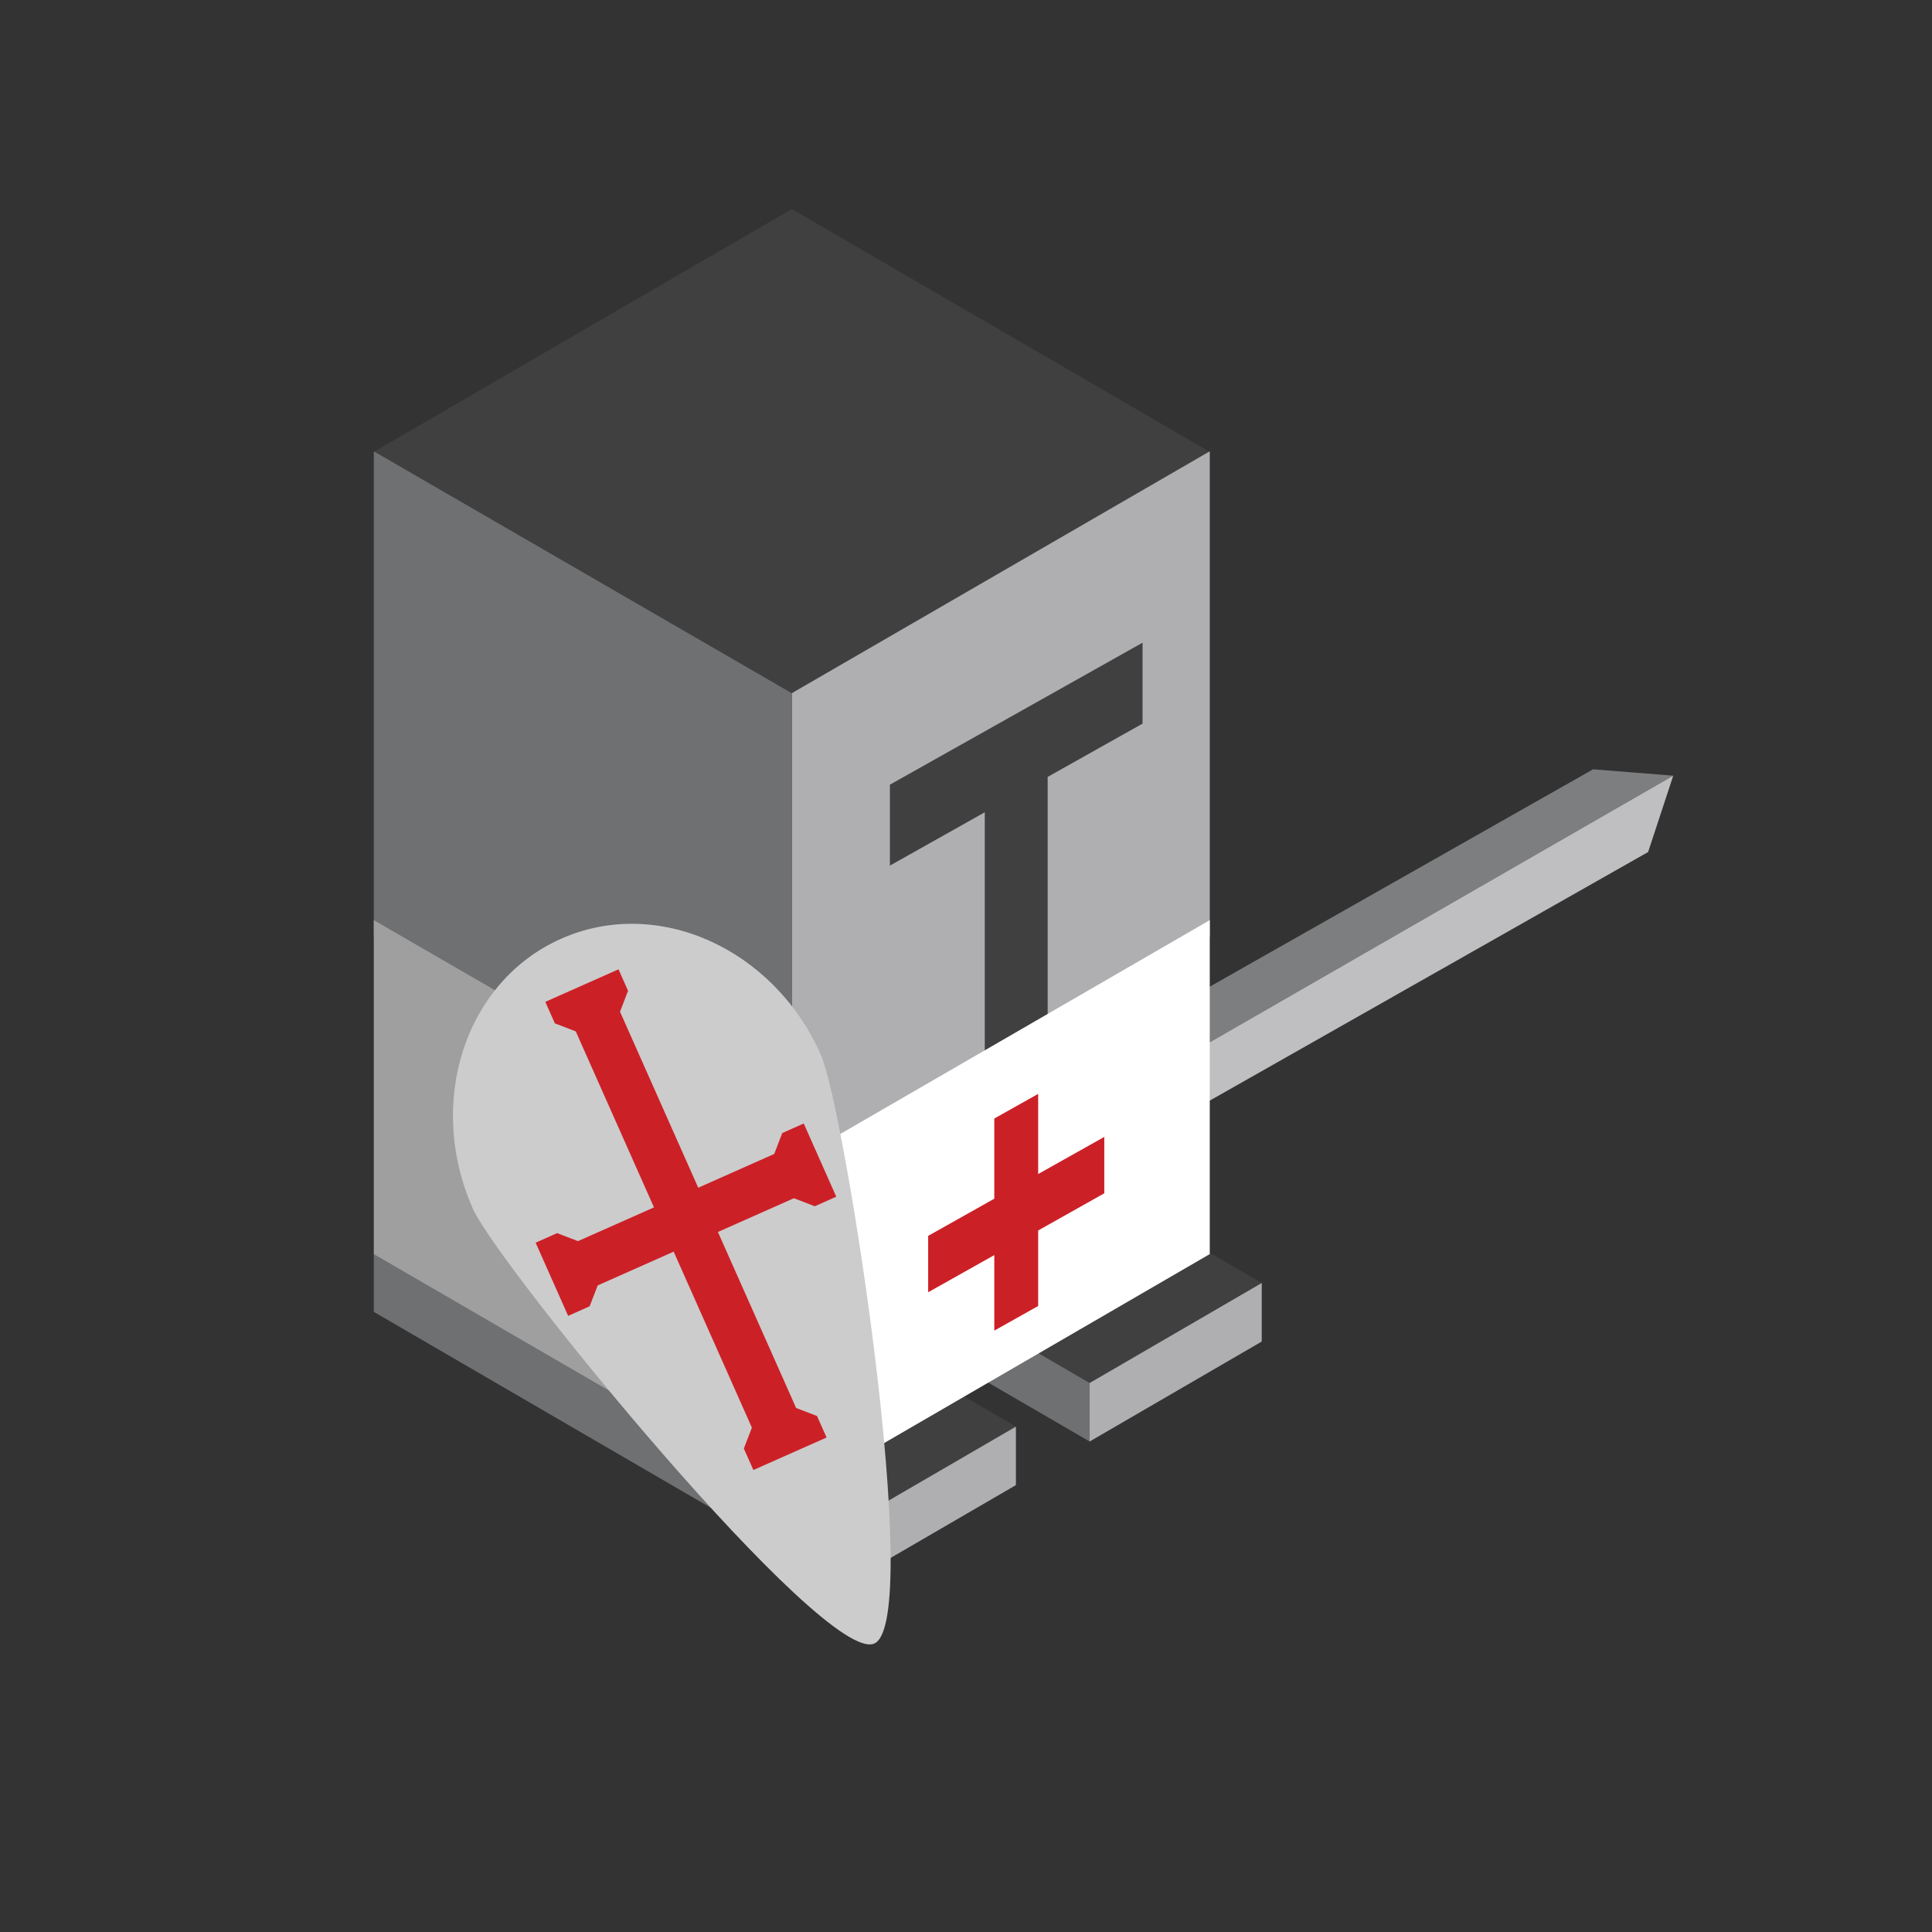 <?xml version="1.0"?>
<svg xmlns="http://www.w3.org/2000/svg" width="500" height="500" viewBox="0 0 500 500">
  <rect x="0" y="0" width="500" height="500" fill="#333333" stroke="none"/>
  <switch>
    <g>
      <path fill="#7D7E7F" d="M412.28 199.098L262.999 283.75l7.125 10.705 162.908-93.713z"/>
      <path fill="#BFBFC1" d="M426.53 220.508L277.247 305.16l-7.123-10.705 162.908-93.713z"/>
      <path fill="#404041" d="M281.994 306.16l44.545 25.877-44.545 25.883-44.537-25.883z"/>
      <path fill="#6F7072" d="M237.457 332.037l44.537 25.883v15.144l-44.537-25.875z"/>
      <path fill="#AFAFB2" d="M326.539 332.037l-44.545 25.883v15.144l44.545-25.875z"/>
      <g>
        <path fill="#404041" d="M218.376 343.326l44.542 25.875-44.542 25.885-44.549-25.885z"/>
        <path fill="#6F7072" d="M96.739 324.355l121.637 70.731v15.144L96.739 339.508z"/>
        <path fill="#AFAFB2" d="M262.918 369.201l-44.542 25.885v15.144l44.542-25.886z"/>
      </g>
      <g>
        <path fill="#404041" d="M204.91 54.098l108.079 62.793-107.978 62.602-108.175-62.602z"/>
        <path fill="#AFAFB2" d="M313.087 116.795l-108.174 62.603V305.16l108.174-62.775z"/>
        <path fill="#404041" d="M230.306 203.072v20.944l24.555-13.801v65.972l16.276-9.297v-65.827l24.556-13.792v-20.944z"/>
        <path fill="#6F7072" d="M96.739 116.795l108.174 62.603V305.16L96.739 242.385z"/>
      </g>
      <g>
        <path fill="#FFF" d="M313.087 238.129l-108.174 62.602v86.601l108.174-62.775z"/>
        <path fill="#9F9FA0" d="M96.739 238.129l108.174 62.602v86.601L96.739 324.557z"/>
        <path fill="#CC2027" d="M268.68 303.838v-20.742l-11.356 6.375v20.751l-17.115 9.619v14.595l17.115-9.617v19.545l11.356-6.376v-19.546l17.109-9.618v-14.595z"/>
      </g>
      <g>
        <path fill="#CCC" d="M145.209 242.948c-24.851 11.04-35.051 42.355-22.796 69.94 6.397 14.388 90.896 118.219 103.86 112.453 12.969-5.766-7.476-138.056-13.873-152.448-12.259-27.58-42.336-40.991-67.191-29.945z"/>
        <path fill="#CC2027" d="M206.038 364.387l-20.244-45.551 19.666-8.74 5.401 2.079 5.567-2.473-8.423-18.943-5.557 2.472-2.079 5.407-19.667 8.74-20.241-45.545 2.079-5.411-2.468-5.562-18.943 8.418 2.467 5.562 5.411 2.084 20.243 45.543-19.66 8.737-5.411-2.073-5.562 2.472 8.418 18.939 5.562-2.473 2.084-5.406 19.662-8.738 20.246 45.548-2.084 5.406 2.473 5.561 18.943-8.418-2.477-5.561z"/>
      </g>
    </g>
  </switch>
</svg>
